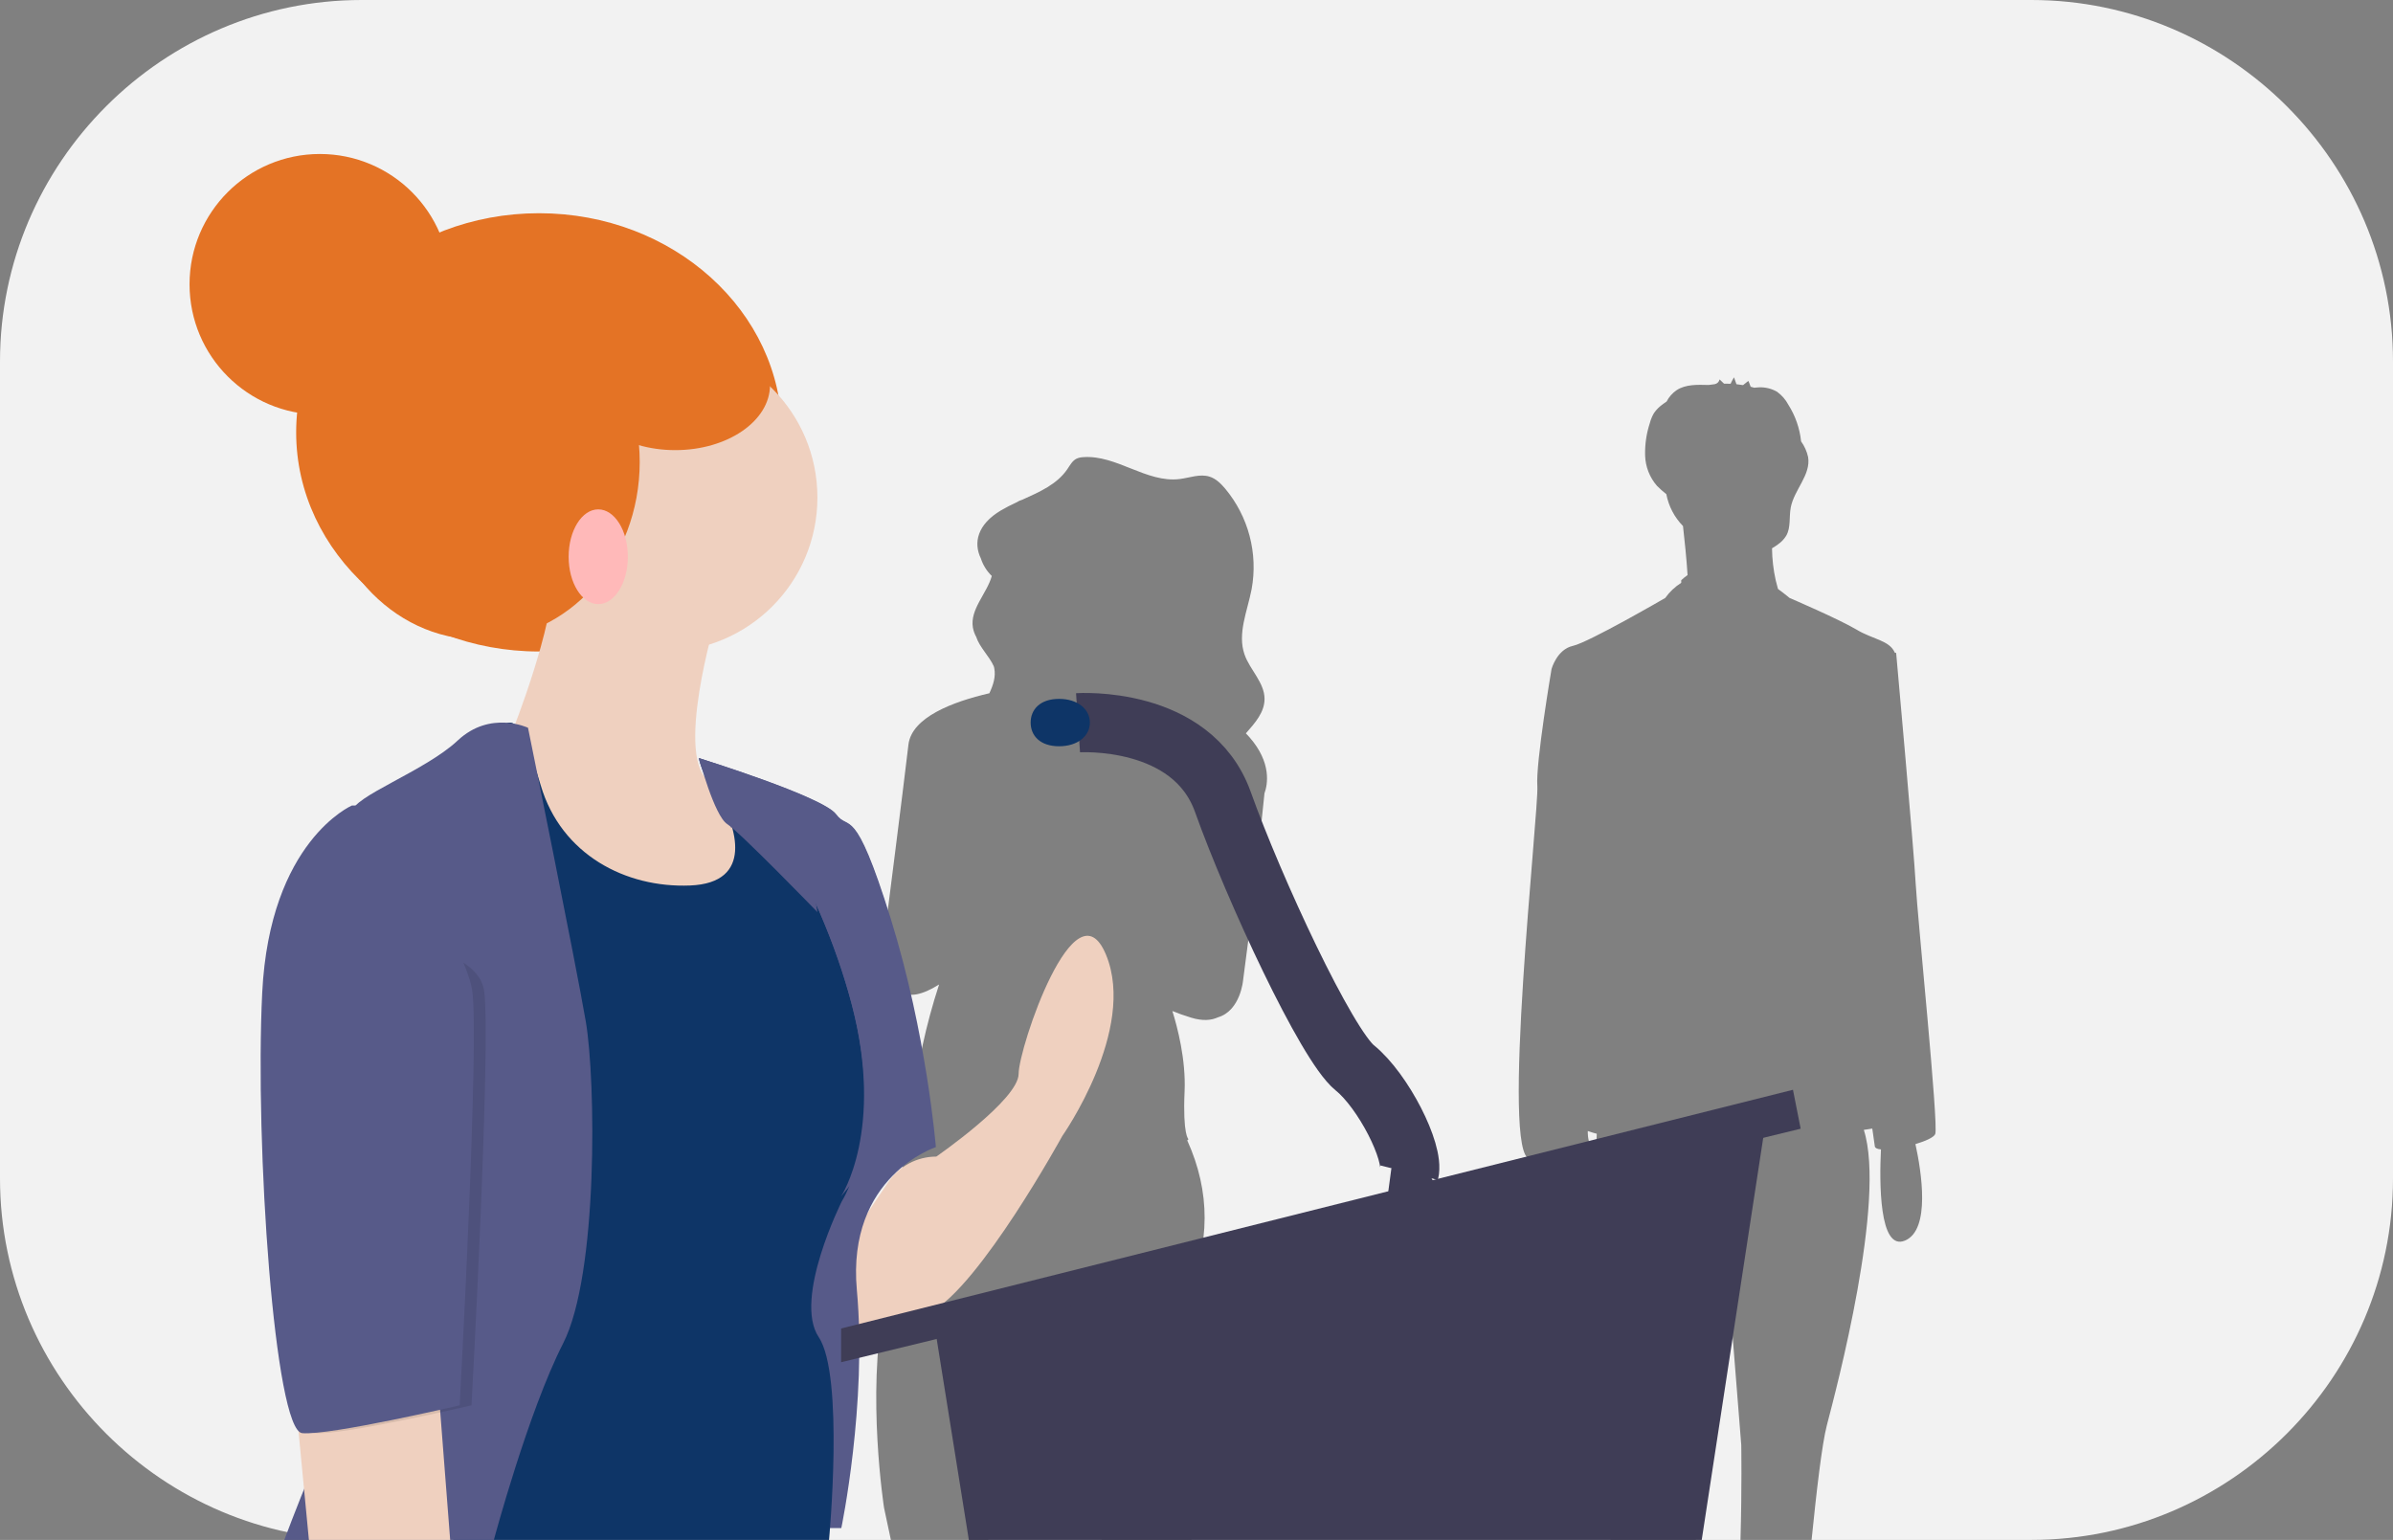 <?xml version="1.0" encoding="UTF-8"?>
<svg width="202px" height="130px" viewBox="0 0 202 130" version="1.1" xmlns="http://www.w3.org/2000/svg" xmlns:xlink="http://www.w3.org/1999/xlink">
    <rect x="0" y="0" width="202" height="130" fill="#808080" stroke="none"/>
    <!-- Generator: Sketch 57.1 (83088) - https://sketch.com -->
    <title>undraw_candidate_ubwv</title>
    <desc>Created with Sketch.</desc>
    <g id="Page-1" stroke="none" stroke-width="1" fill="none" fill-rule="evenodd">
        <g id="Desktop-HD" transform="translate(-1046, -4970)">
            <g id="undraw_candidate_ubwv" transform="translate(1046, 4970)">
                <path d="M146.985,121.991 L145.952,109 L143,122.738 C143,122.738 143.039,126.204 143.137,130 L146.919,130 C147.046,125.66 146.985,121.991 146.985,121.991 Z" id="Path" fill="#F2F2F2" fill-rule="nonzero"></path>
                <path d="M92.577,126.599 C92.296,125.38 92.097,124.141 91.983,122.892 L91.583,118.382 C91.415,117.146 91.242,116.058 91.068,115.097 C89.794,108.248 88.479,108 88.479,108 C88.422,108.045 88.367,108.096 88.311,108.147 C88.156,108.295 88.012,108.454 87.88,108.624 C85.785,111.416 84.364,118.658 83.618,123.463 C83.205,126.117 83,128.026 83,128.026 C83,128.026 83.187,128.84 83.441,130 L93,130 C92.964,128.855 92.822,127.716 92.577,126.599 L92.577,126.599 Z" id="Path" fill="#F2F2F2" fill-rule="nonzero"></path>
                <path d="M171.468,0 L30.532,0 C13.74,0 0,13.732 0,30.515 L0,99.485 C0,116.268 13.74,130 30.532,130 L75.201,130 L74.625,127.288 C74.625,127.288 73.142,117.726 74.625,110.27 C75.104,107.931 75.432,105.564 75.608,103.183 C75.794,100.495 76.233,97.831 76.921,95.225 C76.96,95.075 77.005,94.926 77.045,94.776 C76.684,94.678 76.518,94.599 76.602,94.55 C76.833,94.413 76.961,93.994 77.024,93.463 C77.419,89.945 78.172,86.476 79.272,83.111 C77.774,84.051 76.779,84.151 76.128,83.787 C73.84,83.162 74.79,78.019 74.79,78.019 C74.79,78.019 76.212,66.893 76.684,62.865 C76.956,60.55 80.435,59.237 83.516,58.525 C83.84,57.829 84.074,57.128 83.926,56.393 C83.916,56.343 83.901,56.295 83.888,56.247 C83.496,55.377 82.7,54.662 82.402,53.762 C82.269,53.519 82.176,53.258 82.125,52.986 C81.861,51.443 83.305,50.109 83.721,48.624 C83.296,48.214 82.979,47.706 82.798,47.144 C82.163,45.844 82.473,44.282 84.51,43.077 C84.917,42.836 85.348,42.624 85.786,42.42 C85.946,42.317 86.121,42.237 86.304,42.183 C87.762,41.524 89.227,40.886 90.1,39.603 C90.325,39.272 90.522,38.889 90.885,38.715 C91.057,38.642 91.24,38.601 91.426,38.594 C94.235,38.378 96.779,40.786 99.575,40.441 C100.422,40.337 101.287,39.981 102.1,40.237 C102.634,40.405 103.051,40.815 103.41,41.239 C105.388,43.6 106.21,46.719 105.652,49.747 C105.297,51.588 104.435,53.486 105.056,55.257 C105.513,56.558 106.735,57.614 106.744,58.991 C106.751,60.124 105.946,61.028 105.169,61.909 C105.27,62.012 105.368,62.118 105.464,62.227 C107.364,64.391 107.005,66.237 106.737,66.976 L105.76,76.398 L104.937,82.719 C104.937,82.719 104.733,85.313 102.815,85.881 C102.256,86.14 101.523,86.208 100.561,85.915 C99.937,85.725 99.411,85.535 98.964,85.351 C99.386,86.698 100.112,89.449 99.995,92.119 C99.83,95.846 100.324,96.17 100.324,96.17 C100.293,96.209 100.258,96.243 100.219,96.274 C102.176,100.595 102.194,105.028 100.159,109.46 C97.853,114.484 100.324,126.153 100.324,126.153 C100.324,126.153 100.5,127.974 100.579,130 L135.959,130 C135.396,124.636 134.72,119.266 134.42,118.665 C133.925,117.676 134.553,101.373 134.788,95.71 C134.684,95.683 134.582,95.657 134.486,95.629 C134.318,95.581 134.168,95.531 134.029,95.48 C134.022,95.768 134.053,96.056 134.12,96.336 C134.328,96.822 133.829,97.179 132.98,97.422 C133.474,99.83 134.083,104.31 132.021,105.178 C129.899,106.071 129.856,100.647 129.973,97.82 C129.705,97.83 129.437,97.835 129.172,97.835 C126.623,97.835 129.921,68.313 129.771,66.364 C129.621,64.416 130.971,56.474 130.971,56.474 C130.971,56.474 131.421,54.825 132.77,54.525 C134.12,54.226 140.567,50.479 140.567,50.479 C140.93,49.97 141.388,49.536 141.917,49.202 L141.917,48.981 C142.085,48.824 142.264,48.679 142.452,48.548 C142.373,47.238 142.196,45.549 142.067,44.408 C141.342,43.67 140.853,42.733 140.66,41.717 C140.384,41.502 140.122,41.269 139.875,41.02 C139.256,40.311 138.901,39.409 138.869,38.468 C138.842,37.534 138.977,36.602 139.269,35.714 C139.345,35.418 139.462,35.135 139.616,34.872 C139.828,34.567 140.095,34.304 140.401,34.094 C140.493,34.027 140.587,33.964 140.68,33.9 C140.879,33.514 141.171,33.183 141.529,32.938 C142.294,32.436 143.279,32.477 144.194,32.499 C144.208,32.5 144.222,32.5 144.235,32.5 C144.405,32.472 144.575,32.45 144.746,32.432 C144.951,32.391 145.112,32.234 145.156,32.031 C145.28,32.15 145.404,32.268 145.528,32.387 C145.714,32.385 145.9,32.388 146.085,32.397 C146.168,32.209 146.264,32.027 146.374,31.854 C146.442,32.048 146.51,32.241 146.578,32.435 C146.765,32.455 146.95,32.48 147.135,32.512 C147.281,32.396 147.427,32.281 147.573,32.165 C147.605,32.139 147.721,32.518 147.779,32.649 C147.88,32.674 147.98,32.702 148.079,32.732 C148.234,32.725 148.406,32.696 148.502,32.698 C149.029,32.68 149.551,32.81 150.008,33.073 C150.408,33.364 150.735,33.742 150.966,34.178 C151.555,35.11 151.921,36.165 152.035,37.261 C152.321,37.657 152.523,38.108 152.628,38.585 C152.876,40.09 151.445,41.347 151.162,42.845 C151.011,43.644 151.183,44.529 150.776,45.233 C150.598,45.517 150.364,45.762 150.089,45.953 C149.927,46.074 149.757,46.186 149.581,46.287 C149.591,47.193 149.695,48.096 149.892,48.981 L150.085,49.72 C150.385,49.936 150.708,50.186 151.063,50.479 C151.063,50.479 155.262,52.278 156.761,53.177 C158.079,53.967 159.513,54.064 159.942,55.093 L160.06,55.125 C160.06,55.125 161.559,71.759 161.709,74.607 C161.859,77.454 163.659,94.988 163.359,95.737 C163.248,96.014 162.541,96.332 161.687,96.586 C162.185,98.861 162.99,103.811 160.81,104.728 C158.6,105.658 158.645,99.737 158.777,97.033 C158.482,97.006 158.289,96.929 158.261,96.786 C158.236,96.664 158.158,96.114 158.045,95.275 C157.858,95.304 157.665,95.334 157.458,95.365 C157.417,95.372 157.373,95.378 157.331,95.384 C159.232,101.361 155.022,117.211 154.212,120.314 C153.789,121.935 153.333,125.944 152.921,130 L171.467,130 C188.26,130 202,116.268 202,99.485 L202,30.515 C202,13.732 188.26,0 171.468,0 Z" id="Path" fill="#F2F2F2" fill-rule="nonzero"></path>
                <ellipse id="Oval" fill="#E47325" fill-rule="nonzero" cx="45.5" cy="36.5" rx="20.5" ry="18.5"></ellipse>
                <path d="M79.035,97.64 L79.035,97.64 C79.035,97.64 85.985,92.838 85.985,90.655 C85.985,88.472 90.762,74.283 93.368,80.614 C95.974,86.944 89.676,95.894 89.676,95.894 C89.676,95.894 82.727,108.554 78.601,110.737 C74.475,112.92 71,111.61 71,111.61 L71,105.717 L74.97,99.81 C75.882,98.453 77.406,97.64 79.035,97.64 L79.035,97.64 Z" id="Path" fill="#EFD0BF" fill-rule="nonzero"></path>
                <path d="M59,64 C59,64 69.487,67.24 70.581,68.736 C71.674,70.232 72.111,67.668 75.173,77.498 C78.235,87.328 79,96.838 79,96.838 C79,96.838 71.455,99.296 72.33,108.912 C73.205,118.529 71.018,129 71.018,129 L68.288,129 L62.271,110.835 L69.487,83.268 C69.487,83.268 59.228,66.316 59,64 Z" id="Path" fill="#575A89" fill-rule="nonzero"></path>
                <circle id="Oval" fill="#EFD0BF" fill-rule="nonzero" cx="56" cy="42" r="13"></circle>
                <path d="M60.468,52.092 C60.468,52.092 56.766,64.317 60.032,66.064 C63.298,67.81 67,75.669 67,75.669 L61.339,82 L48.274,82 L42.395,75.451 L40,64.317 L43.266,61.698 C43.266,61.698 46.75,52.966 46.75,48.381 C46.75,43.797 60.468,52.092 60.468,52.092 Z" id="Path" fill="#EFD0BF" fill-rule="nonzero"></path>
                <path d="M61.724,65.222 C61.724,65.222 59.117,64.572 60.638,67.171 C62.159,69.771 63.68,74.538 58.248,74.754 C52.816,74.971 47.384,72.154 45.646,66.305 C43.908,60.455 43.256,60.889 42.605,61.105 C41.953,61.322 35,68.471 35,68.471 L37.39,81.904 L38.259,130 L69.981,130 C69.981,130 71.284,116.134 69.112,112.885 C66.939,109.635 71.067,101.402 71.067,101.402 C71.067,101.402 74.761,95.769 71.936,84.937 C69.112,74.104 62.811,65.222 61.724,65.222 Z" id="Path" fill="#0E3567" fill-rule="nonzero"></path>
                <path d="M44.571,61.438 C44.571,61.438 41.39,59.928 38.633,62.516 C35.876,65.103 29.726,67.259 29.726,68.553 C29.726,69.846 35.028,106.715 31.422,113.183 C27.817,119.651 24,130 24,130 L41.689,130 C41.689,130 44.571,119.22 47.54,113.398 C50.509,107.577 50.296,91.191 49.448,86.232 C48.6,81.273 44.571,61.438 44.571,61.438 Z" id="Path" fill="#575A89" fill-rule="nonzero"></path>
                <polygon id="Path" fill="#EFD0BF" fill-rule="nonzero" points="25 118.758 26.075 130 38 130 36.915 116"></polygon>
                <polygon id="Path" fill="#3F3D56" fill-rule="nonzero" points="79 112.607 81.783 130 143.648 130 149 95"></polygon>
                <polygon id="Path" fill="#3F3D56" fill-rule="nonzero" points="151.35 92 152 95.286 71 115 71 112.152"></polygon>
                <polygon id="Path" fill="#3F3D56" fill-rule="nonzero" points="117.455 98.6 117 102 122 101.4 119.955 98"></polygon>
                <path d="M91,61.015 C91,61.015 100.608,60.367 103.229,67.705 C105.849,75.043 111.964,88.209 114.366,90.151 C116.768,92.094 119.389,97.273 118.952,99" id="Path" stroke="#3F3D56" stroke-width="5"></path>
                <path d="M92,61 C92,62.105 91.002,63 89.4,63 C87.798,63 87,62.105 87,61 C87,59.895 87.798,59 89.4,59 C91.002,59 92,59.895 92,61 Z" id="Path" fill="#0E3567" fill-rule="nonzero"></path>
                <path d="M76.562,94.23 C76.562,94.23 78.199,87.461 75.143,77.575 C72.087,67.689 71.651,70.268 70.559,68.763 C69.468,67.259 59,64 59,64 C59.075,64.765 60.231,67.12 61.749,69.937 C61.476,68.921 61.062,67.948 60.518,67.044 C58.99,64.465 61.61,65.11 61.61,65.11 C62.701,65.11 69.031,73.921 71.869,84.667 C74.707,95.412 70.996,101 70.996,101 L76.562,94.23 Z" id="Path" fill="#575A89" fill-rule="nonzero"></path>
                <path d="M59,64 C59,64 60.29,68.861 61.388,69.57 C62.487,70.278 69,77 69,77 L68.152,71.577 L64.666,66.381 L63.738,65.713 L59,64 Z" id="Path" fill="#575A89" fill-rule="nonzero"></path>
                <path d="M30.414,79.003 L30.708,68 C30.708,68 23.767,70.991 23.134,83.811 C22.501,96.63 24.189,120.774 26.51,120.987 C28.831,121.201 39.803,118.637 39.803,118.637 C39.803,118.637 41.491,87.657 40.858,83.597 C40.225,79.538 30.414,79.003 30.414,79.003 Z" id="Path" fill="#000000" fill-rule="nonzero" opacity="0.1"></path>
                <path d="M31.418,68 L29.708,68 C29.708,68 22.767,70.991 22.134,83.811 C21.501,96.63 23.189,120.774 25.51,120.987 C27.831,121.201 38.803,118.637 38.803,118.637 C38.803,118.637 40.491,87.657 39.858,83.597 C39.225,79.538 31.418,68 31.418,68 Z" id="Path" fill="#575A89" fill-rule="nonzero"></path>
                <path d="M40.5,54 C47.956,54 54,47.284 54,39 C54,30.716 47.956,24 40.5,24 C34.287,24 29.055,28.663 27.483,35.011 C27.168,36.281 27,37.619 27,39 C27,47.284 33.044,54 40.5,54 Z" id="Oval" fill="#E47325" fill-rule="nonzero"></path>
                <ellipse id="Oval" fill="#FFB9B9" fill-rule="nonzero" cx="50.5" cy="47" rx="2.5" ry="4"></ellipse>
                <circle id="Oval" fill="#E47325" fill-rule="nonzero" cx="27" cy="24" r="11"></circle>
                <ellipse id="Oval" fill="#E47325" fill-rule="nonzero" cx="57" cy="32.5" rx="8" ry="5.5"></ellipse>
            </g>
        </g>
    </g>
</svg>